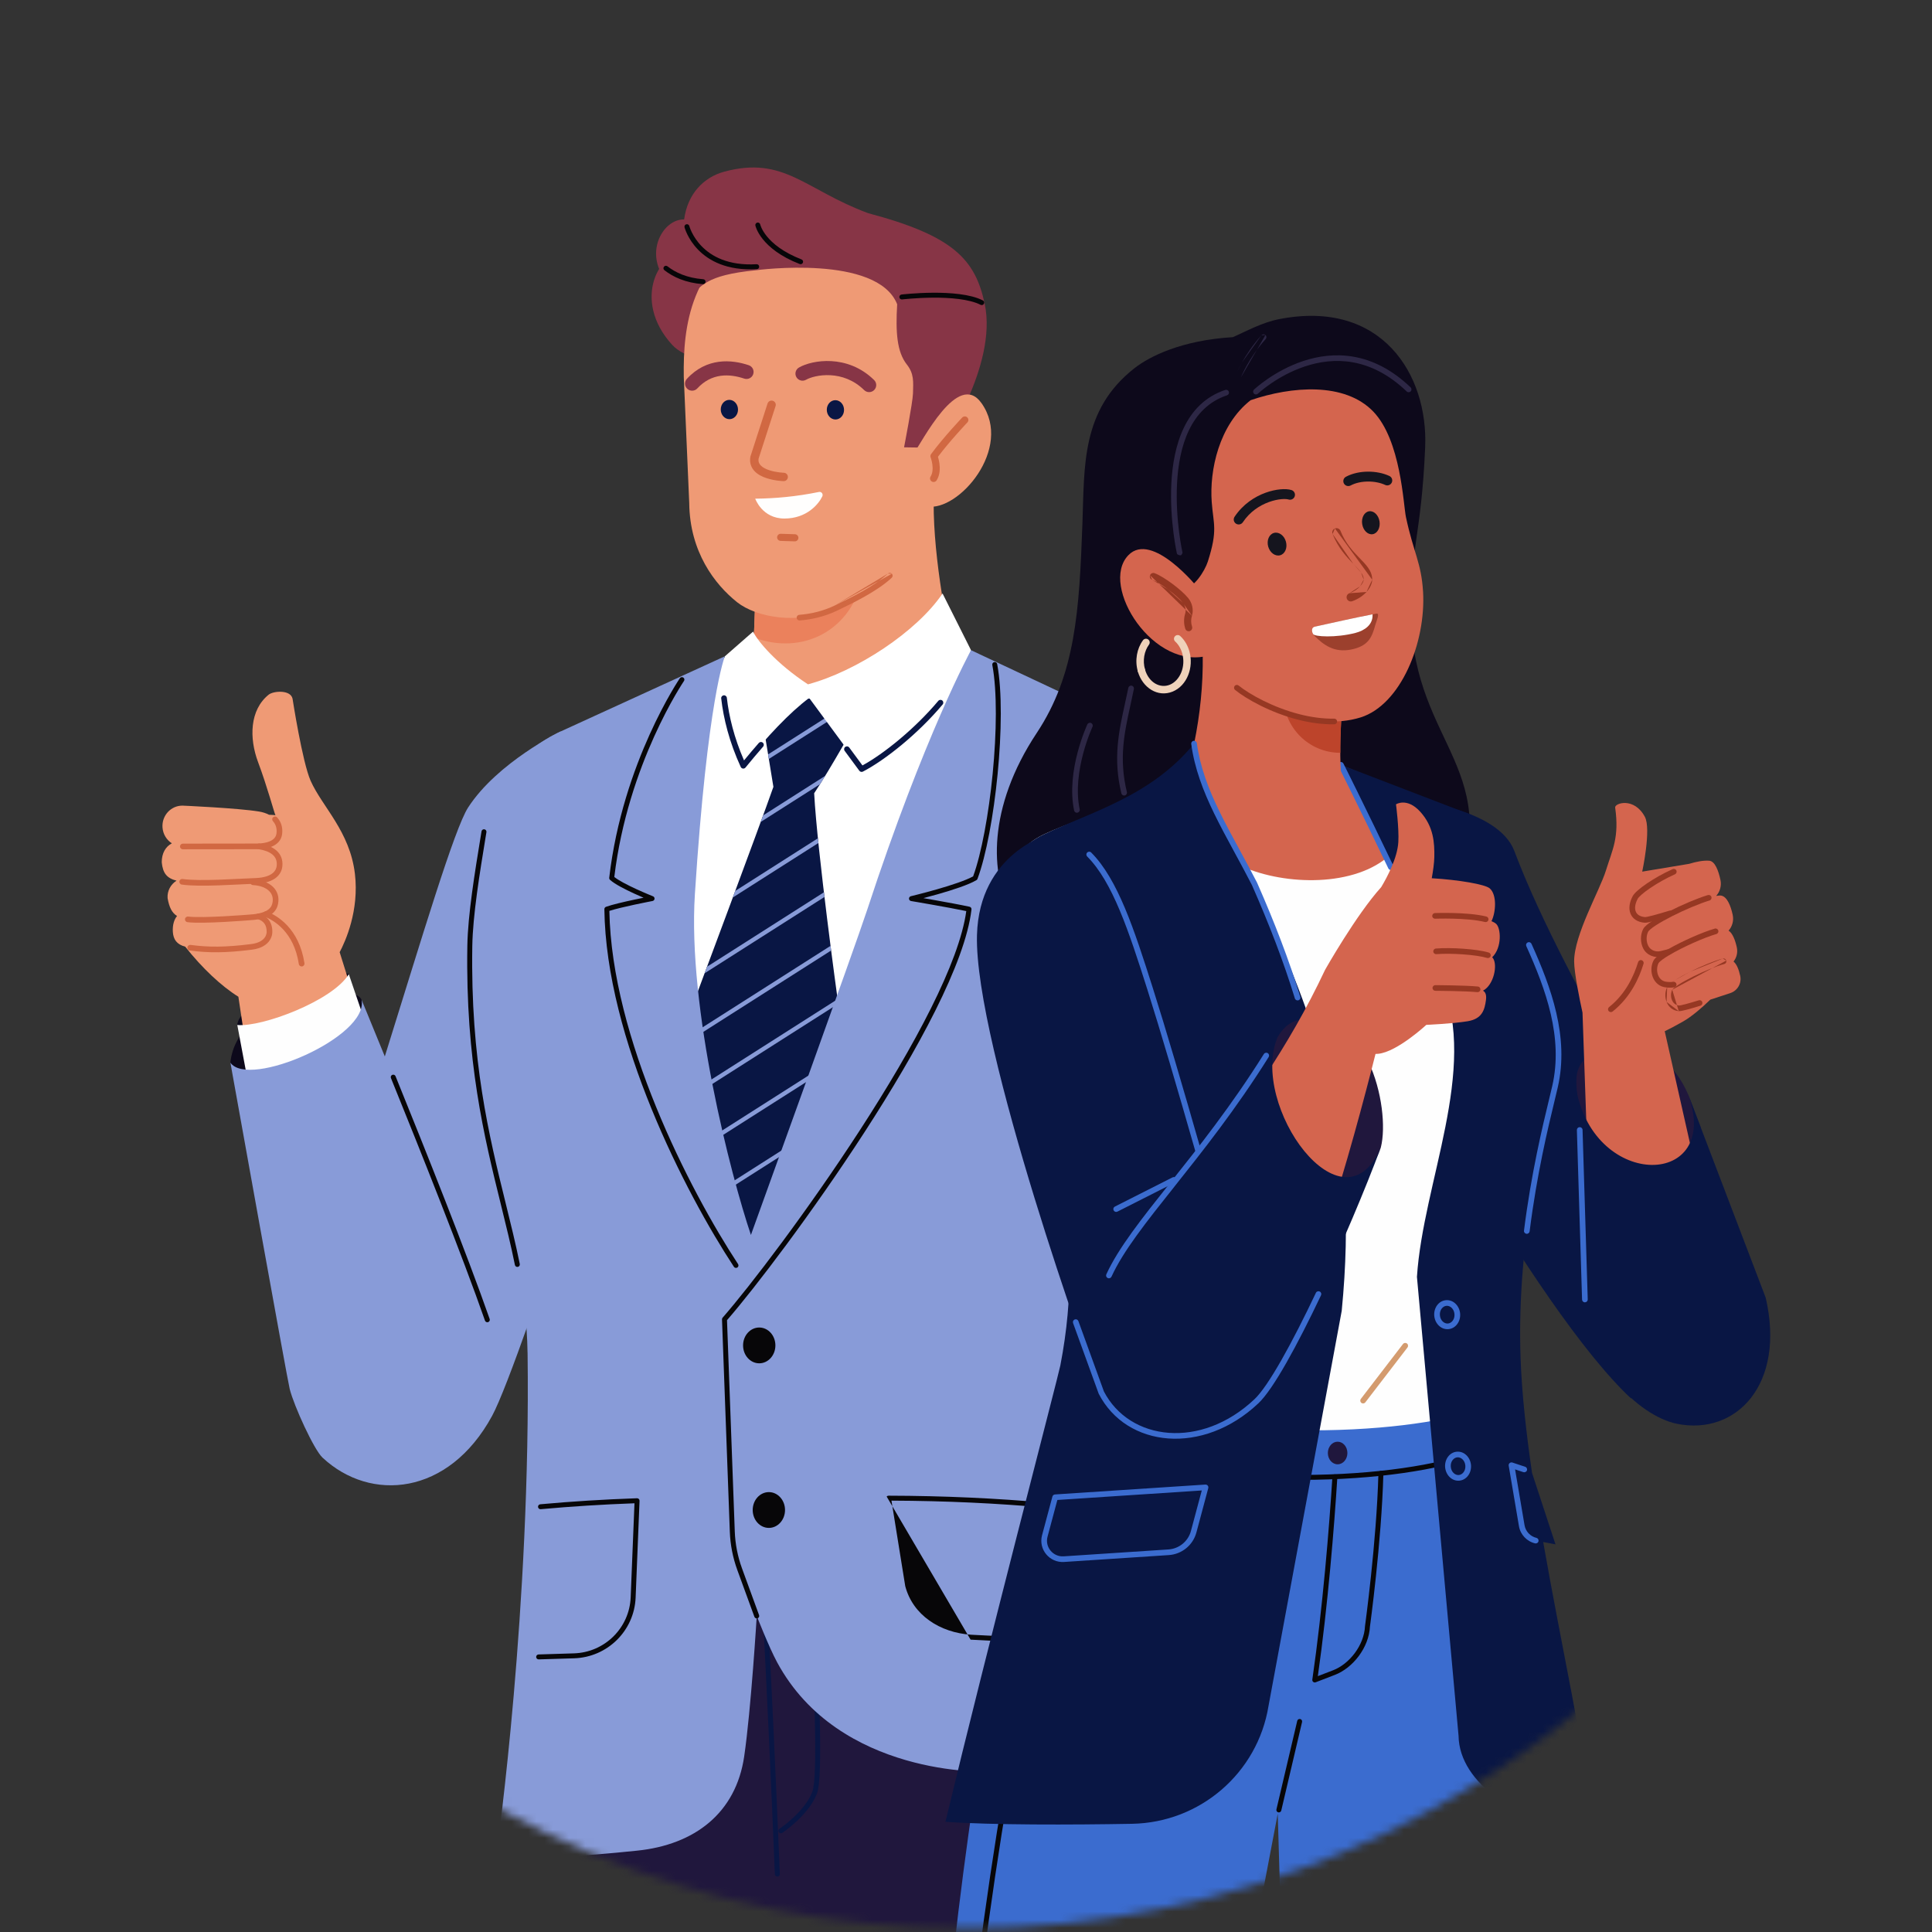 <svg width="236" height="236" viewBox="0 0 236 236" fill="none" xmlns="http://www.w3.org/2000/svg">
<rect x="0" y="0" width="236" height="236" fill="#333333" stroke="none"/>
<g id="Mask group">
<mask id="mask0_15578_3905" style="mask-type:alpha" maskUnits="userSpaceOnUse" x="0" y="0" width="236" height="236">
<path id="Ellipse 18" d="M236 118.07C236 182.964 183.17 235.57 118 235.57C52.83 235.57 0 182.964 0 118.07C0 53.177 52.83 0.57 118 0.57C183.17 0.57 236 53.177 236 118.07Z" fill="#E1E8F7"/>
</mask>
<g mask="url(#mask0_15578_3905)">
<g id="Mask group_2">
<g id="Male">
<path id="Vector" d="M28.142 129.81C28.95 121.696 42.959 119.568 44.164 122.12C46.729 128.31 42.159 135.113 35.433 135.113H34.324C31.229 135.113 28.598 132.856 28.141 129.808L28.142 129.81Z" fill="#0D091B"/>
<path id="Vector_2" d="M42.607 118.996L42.528 119.524C41.573 125.869 34.211 128.956 28.984 125.203C29.288 121.752 41.36 118.012 42.607 118.996Z" fill="#0D091B"/>
<path id="Vector_3" d="M47.47 135.392L41.491 116.312C42.203 114.968 43.888 111.23 43.354 106.738C42.736 101.544 39.358 98.553 37.946 95.378C36.933 93.104 35.734 85.337 35.734 85.337C35.478 84.227 33.398 84.393 32.823 84.853C30.492 86.719 30.43 90.172 31.521 93.085C32.655 96.112 33.519 99.37 33.648 99.585C33.587 99.563 33.305 99.542 32.863 99.527C32.504 99.337 32.09 99.204 31.643 99.131C29.083 98.709 22.304 98.41 22.304 98.41C20.881 98.396 19.751 99.621 19.85 101.071C19.907 101.896 20.351 102.603 20.992 103.016C20.236 103.414 19.756 104.208 19.758 105.33C19.89 106.681 20.392 107.278 21.564 107.577C20.862 108.018 20.411 108.817 20.472 109.708C20.666 110.821 20.992 111.499 21.626 111.893C21.255 112.339 21.066 113.009 21.113 113.824C21.177 114.764 21.588 115.359 22.628 115.642C24.681 118.25 27.052 120.472 29.119 121.755L32.273 142.73L47.472 135.392H47.47Z" fill="#EF9A75"/>
<path id="Vector_4" d="M42.608 119L48.418 136.049L32.272 142.731L28.986 125.207C31.946 125.495 40.611 122.274 42.609 119H42.608Z" fill="#FEFEFE"/>
<path id="Vector (Stroke)" fill-rule="evenodd" clip-rule="evenodd" d="M32.162 111.537C32.233 111.36 32.435 111.274 32.612 111.345C33.875 111.849 36.537 113.408 37.19 117.66C37.219 117.848 37.089 118.025 36.9 118.053C36.71 118.082 36.533 117.953 36.504 117.764C35.899 113.823 33.463 112.428 32.355 111.986C32.177 111.915 32.09 111.714 32.162 111.537Z" fill="#D16842"/>
<path id="Vector (Stroke)_2" fill-rule="evenodd" clip-rule="evenodd" d="M31.23 111.845C31.282 111.662 31.474 111.555 31.658 111.607C32.15 111.745 32.568 112.009 32.856 112.404C33.142 112.797 33.281 113.292 33.264 113.861C33.264 113.866 33.264 113.872 33.264 113.879C33.264 113.896 33.263 113.919 33.261 113.947C33.258 114.003 33.25 114.079 33.232 114.169C33.196 114.349 33.12 114.59 32.959 114.841C32.629 115.357 31.98 115.854 30.765 116.007C27.598 116.407 25.468 116.417 23.186 116.107C22.997 116.081 22.864 115.907 22.89 115.718C22.916 115.529 23.091 115.397 23.28 115.423C25.487 115.723 27.555 115.716 30.678 115.322L30.678 115.322C31.723 115.191 32.172 114.785 32.375 114.47C32.48 114.305 32.529 114.148 32.552 114.034C32.563 113.978 32.568 113.933 32.57 113.904C32.571 113.89 32.571 113.879 32.571 113.874C32.571 113.872 32.571 113.871 32.571 113.871C32.571 113.863 32.571 113.856 32.571 113.849C32.585 113.4 32.477 113.059 32.295 112.81C32.112 112.56 31.837 112.374 31.47 112.271C31.285 112.219 31.178 112.029 31.23 111.845Z" fill="#D16842"/>
<path id="Vector (Stroke)_3" fill-rule="evenodd" clip-rule="evenodd" d="M30.563 107.751C30.574 107.561 30.738 107.415 30.929 107.426C31.936 107.484 32.774 107.789 33.327 108.314C33.892 108.851 34.128 109.588 33.965 110.412L33.964 110.413C33.895 110.762 33.73 111.244 33.2 111.649C32.682 112.043 31.856 112.333 30.534 112.407L30.474 112.412C30.431 112.415 30.369 112.42 30.289 112.427C30.128 112.439 29.898 112.457 29.615 112.477C29.049 112.518 28.276 112.57 27.444 112.615C25.794 112.704 23.868 112.767 22.899 112.647C22.709 112.623 22.575 112.451 22.598 112.261C22.622 112.072 22.795 111.938 22.985 111.962C23.88 112.073 25.738 112.015 27.406 111.925C28.233 111.881 29.002 111.829 29.565 111.789C29.846 111.768 30.075 111.751 30.234 111.738C30.314 111.732 30.376 111.727 30.418 111.724L30.481 111.719C30.481 111.719 30.482 111.719 30.51 112.063L30.482 111.719C30.485 111.718 30.488 111.718 30.491 111.718C31.743 111.648 32.413 111.379 32.778 111.101C33.13 110.833 33.234 110.529 33.284 110.279C33.404 109.676 33.235 109.18 32.849 108.814C32.451 108.436 31.79 108.167 30.889 108.115C30.698 108.105 30.552 107.942 30.563 107.751Z" fill="#D16842"/>
<path id="Vector (Stroke)_4" fill-rule="evenodd" clip-rule="evenodd" d="M31.293 103.328C31.325 103.14 31.503 103.013 31.692 103.044C32.492 103.176 33.224 103.428 33.744 103.872C34.283 104.332 34.567 104.975 34.493 105.801L34.493 105.802C34.459 106.186 34.297 106.716 33.786 107.157C33.278 107.594 32.467 107.908 31.203 107.95C30.715 107.967 30.109 107.997 29.434 108.03C29.354 108.034 29.273 108.038 29.19 108.042C28.419 108.08 27.572 108.121 26.725 108.15C25.04 108.207 23.325 108.217 22.203 108.054C22.014 108.026 21.882 107.851 21.91 107.662C21.938 107.474 22.113 107.343 22.303 107.371C23.355 107.523 25.01 107.517 26.701 107.46C27.542 107.432 28.385 107.391 29.156 107.353C29.238 107.349 29.32 107.345 29.401 107.341C30.074 107.307 30.686 107.277 31.18 107.26L31.18 107.26C32.345 107.221 32.983 106.935 33.332 106.635C33.677 106.337 33.78 105.991 33.803 105.74C33.857 105.129 33.657 104.707 33.293 104.396C32.911 104.07 32.322 103.848 31.578 103.725C31.39 103.693 31.262 103.516 31.293 103.328Z" fill="#D16842"/>
<path id="Vector (Stroke)_5" fill-rule="evenodd" clip-rule="evenodd" d="M33.366 99.823C33.508 99.695 33.727 99.707 33.855 99.849C34.324 100.368 34.561 101.053 34.463 101.874C34.37 102.666 33.84 103.134 33.247 103.393C32.663 103.649 31.981 103.724 31.456 103.733L31.451 103.733L22.335 103.743C22.144 103.743 21.988 103.589 21.988 103.398C21.988 103.208 22.143 103.053 22.334 103.053L31.447 103.042C31.931 103.034 32.507 102.963 32.968 102.761C33.42 102.564 33.719 102.263 33.775 101.792L33.775 101.792C33.85 101.163 33.672 100.678 33.34 100.31C33.212 100.168 33.224 99.95 33.366 99.823Z" fill="#D16842"/>
<path id="Vector_5" d="M79.675 115.961L68.485 89.348C68.485 89.348 60.763 93.11 57.186 98.63C55.501 101.229 51.545 114.521 47.006 129.048C45.308 124.88 44.164 122.118 44.164 122.118C45.088 126.64 30.357 133.025 28.143 129.805C28.143 129.805 35.173 168.957 35.388 169.666C35.92 171.771 38.352 177.067 39.376 178.032C39.386 178.047 39.391 178.056 39.391 178.056C39.402 178.063 39.414 178.07 39.424 178.078C45.24 183.495 54.785 182.748 60.113 172.953C63.716 166.33 79.671 115.959 79.671 115.959L79.675 115.961Z" fill="#889BD8"/>
<path id="Vector (Stroke)_6" fill-rule="evenodd" clip-rule="evenodd" d="M47.922 131.296C48.078 131.233 48.254 131.308 48.317 131.462C51.9 140.293 57.076 153.266 59.814 161.118C59.869 161.275 59.785 161.447 59.627 161.502C59.468 161.557 59.296 161.473 59.241 161.316C56.509 153.481 51.339 140.522 47.755 131.689C47.692 131.534 47.767 131.358 47.922 131.296Z" fill="#070608"/>
<path id="Vector_6" d="M99.031 255.031L99.83 235.129L102.939 255.031H141.089C140.228 220.913 135.358 199.603 134.851 193.786C134.209 186.441 134.277 185.891 134.412 183.656H67.923L67.803 190.162C67.803 190.162 64.949 209.032 64.043 225.752C63.36 238.345 63.032 245.443 63.074 255.031H99.031Z" fill="#20173D"/>
<path id="Vector (Stroke)_7" fill-rule="evenodd" clip-rule="evenodd" d="M93.411 195.52C93.578 195.511 93.721 195.64 93.729 195.806C94.311 207.267 94.764 216.742 95.26 228.914C95.266 229.081 95.136 229.221 94.969 229.228C94.802 229.235 94.66 229.105 94.653 228.938C94.158 216.769 93.706 207.296 93.123 195.837C93.115 195.67 93.244 195.528 93.411 195.52Z" fill="#091644"/>
<path id="Vector (Stroke)_8" fill-rule="evenodd" clip-rule="evenodd" d="M99.177 194.571C99.344 194.562 99.487 194.69 99.496 194.856C99.766 199.972 100.035 205.521 100.141 210.036C100.194 212.294 100.206 214.296 100.156 215.859C100.132 216.64 100.092 217.315 100.033 217.859C99.975 218.395 99.897 218.829 99.786 219.113C99.255 220.468 98.187 221.665 97.273 222.511C96.814 222.937 96.386 223.281 96.074 223.518C95.917 223.637 95.789 223.729 95.7 223.792C95.655 223.824 95.62 223.848 95.596 223.864C95.584 223.872 95.574 223.879 95.568 223.883L95.56 223.888L95.557 223.89L95.557 223.89C95.557 223.89 95.557 223.89 95.389 223.639L95.557 223.89C95.418 223.982 95.229 223.945 95.137 223.806C95.044 223.667 95.082 223.479 95.221 223.387L95.223 223.386L95.229 223.382C95.234 223.379 95.242 223.373 95.253 223.366C95.275 223.351 95.307 223.329 95.349 223.299C95.433 223.24 95.556 223.152 95.706 223.038C96.007 222.809 96.418 222.479 96.86 222.069C97.751 221.244 98.74 220.122 99.221 218.894C99.301 218.69 99.373 218.325 99.43 217.794C99.486 217.272 99.526 216.613 99.55 215.84C99.599 214.294 99.587 212.304 99.534 210.051C99.429 205.545 99.161 200.004 98.89 194.888C98.882 194.722 99.01 194.58 99.177 194.571Z" fill="#091644"/>
<path id="Vector_7" d="M67.183 183.279C76.3 188.408 108.201 190.359 134.953 184.889C134.259 178.642 132.785 162.927 133.566 158.283C137.478 135.034 149.933 98.238 149.933 98.238L114.353 77.195L93.382 77.547L89.708 79.622L71.097 90.714C63.916 94.994 59.843 103.018 60.68 111.31C60.999 114.466 61.261 117.765 61.353 120.702C62.244 149.294 67.077 181.17 67.184 183.279H67.183Z" fill="white"/>
<path id="Vector_8" d="M114.076 60.168C113.821 66.798 115.471 75.733 116.764 81.421C114.445 84.494 94.703 84.836 91.844 82.827C92.144 78.13 92.494 66.108 92.494 66.108L114.076 60.17V60.168Z" fill="#EF9A75"/>
<path id="Vector_9" d="M92.438 67.922C92.367 70.219 92.233 74.303 92.086 77.865C97.872 80.086 104.111 77.152 105.406 70.322L105.926 63.09L92.438 67.923V67.922Z" fill="#EB815C"/>
<path id="Vector_10" d="M99.453 96.898C101.571 93.713 104.384 88.562 106.307 85.34H92.696C93.303 88.972 94 93.159 94.473 96.117C92.774 100.972 84.865 122.117 84.865 122.117C84.865 122.117 82.096 149.815 82.737 179.073C85.219 182.55 88.257 185.978 90.811 189.351C93.561 185.757 96.35 182.221 99.178 178.747C100.396 153.228 102.361 125.604 102.327 122.131C102.327 122.131 99.829 104.027 99.453 96.897V96.898Z" fill="#091644"/>
<path id="Vector_11" d="M102.328 122.132C102.328 122.132 102.324 122.103 102.317 122.051L83.932 133.756C83.918 133.968 83.903 134.182 83.889 134.398L102.322 122.66C102.328 122.448 102.329 122.268 102.328 122.13V122.132Z" fill="#889BD8"/>
<path id="Vector_12" d="M100.171 95.788C100.378 95.462 100.587 95.122 100.8 94.773L93.219 99.602C93.123 99.861 93.026 100.128 92.926 100.402L100.171 95.79V95.788Z" fill="#889BD8"/>
<path id="Vector_13" d="M86.374 118.082C86.27 118.361 86.169 118.63 86.074 118.887L100.713 109.567C100.69 109.377 100.668 109.188 100.645 108.996L86.376 118.082H86.374Z" fill="#889BD8"/>
<path id="Vector_14" d="M84.489 126.34C84.472 126.549 84.455 126.766 84.436 126.989L101.526 116.107C101.502 115.92 101.478 115.731 101.453 115.539L84.489 126.34Z" fill="#889BD8"/>
<path id="Vector_15" d="M101.519 137.295C101.533 137.081 101.545 136.867 101.557 136.656L83.12 148.396C83.111 148.605 83.102 148.815 83.094 149.027L101.519 137.296V137.295Z" fill="#889BD8"/>
<path id="Vector_16" d="M93.828 92.151C93.859 92.338 93.889 92.524 93.92 92.707L105.486 85.344H104.521L93.828 92.151Z" fill="#889BD8"/>
<path id="Vector_17" d="M101.995 129.32L83.478 141.11C83.466 141.32 83.456 141.533 83.443 141.747L101.959 129.959C101.971 129.743 101.983 129.529 101.995 129.32Z" fill="#889BD8"/>
<path id="Vector_18" d="M89.818 108.825C89.719 109.094 89.618 109.361 89.519 109.629L99.971 102.975C99.95 102.782 99.931 102.588 99.912 102.398L89.819 108.825H89.818Z" fill="#889BD8"/>
<path id="Vector_19" d="M118.613 79.421L115.137 72.496C112 77.147 104.638 82.001 98.696 83.594C94.821 81.05 92.558 78.327 91.989 77.155L88.548 80.167C88.002 82.883 88.225 87.946 90.797 93.54C93.729 89.942 96.457 87.04 98.842 85.257L105.25 93.948C109.532 91.725 117.175 84.891 118.613 79.419V79.421Z" fill="white"/>
<path id="Vector (Stroke)_9" fill-rule="evenodd" clip-rule="evenodd" d="M88.404 84.936C88.594 84.915 88.765 85.051 88.787 85.24C89.04 87.483 89.671 90.11 90.885 92.887C91.497 92.143 92.1 91.43 92.694 90.752C92.82 90.608 93.038 90.593 93.183 90.718C93.327 90.844 93.342 91.062 93.216 91.205C92.514 92.008 91.798 92.86 91.067 93.757C90.991 93.85 90.873 93.897 90.754 93.882C90.635 93.867 90.532 93.792 90.482 93.683C89.087 90.649 88.374 87.766 88.098 85.317C88.076 85.128 88.213 84.957 88.404 84.936Z" fill="#091644"/>
<path id="Vector (Stroke)_10" fill-rule="evenodd" clip-rule="evenodd" d="M115.104 85.569C115.251 85.691 115.27 85.909 115.147 86.055C112.158 89.616 108.135 92.838 105.41 94.252C105.258 94.33 105.072 94.287 104.97 94.15L103.177 91.719C103.063 91.565 103.097 91.349 103.251 91.236C103.405 91.123 103.622 91.156 103.735 91.31L105.351 93.5C107.977 92.069 111.77 89.002 114.616 85.612C114.738 85.466 114.957 85.446 115.104 85.569Z" fill="#091644"/>
<path id="Vector_20" d="M84.232 30.723C86.602 30.996 94.453 32.066 94.571 38.018C94.697 44.363 85.126 45.436 82.093 42.106C77.092 36.613 80.547 30.3 84.232 30.723Z" fill="#873546"/>
<path id="Vector_21" d="M112.082 31.123L93.158 27.703C84.269 32.012 83.432 39.91 83.526 46.041L84.193 61.46C84.252 67.407 87.314 71.395 90.042 73.564C92.352 75.402 97.615 76.435 102.119 74.273C103.923 73.407 106.956 71.954 108.692 70.321C111.644 67.545 112.127 63.118 113.091 58.175L118.023 45.929C118.979 40.35 116.702 34.675 112.084 31.127L112.082 31.123Z" fill="#EF9A75"/>
<path id="Vector (Stroke)_11" fill-rule="evenodd" clip-rule="evenodd" d="M108.944 70.085C109.075 70.223 109.069 70.442 108.929 70.573C107.161 72.235 104.109 73.701 102.315 74.562L102.269 74.584L102.269 74.584C100.777 75.3 99.207 75.674 97.688 75.791C97.497 75.806 97.33 75.663 97.316 75.473C97.301 75.283 97.444 75.117 97.634 75.103C99.078 74.992 100.562 74.637 101.968 73.963M108.944 70.085C108.812 69.946 108.593 69.94 108.454 70.071L108.944 70.085ZM108.454 70.071C106.764 71.659 103.788 73.089 101.968 73.963L108.454 70.071Z" fill="#D16842"/>
<path id="Vector_22" d="M89.105 48.844C89.688 48.854 90.156 49.391 90.15 50.043C90.145 50.694 89.67 51.213 89.088 51.203C88.506 51.193 88.038 50.656 88.043 50.004C88.048 49.353 88.523 48.834 89.105 48.844Z" fill="#091644"/>
<path id="Vector_23" d="M102.058 48.883C102.641 48.893 103.109 49.43 103.103 50.082C103.098 50.733 102.623 51.252 102.041 51.242C101.459 51.232 100.991 50.695 100.996 50.043C101.001 49.392 101.476 48.873 102.058 48.883Z" fill="#091644"/>
<path id="Vector (Stroke)_12" fill-rule="evenodd" clip-rule="evenodd" d="M101.443 45.834C100.086 45.759 98.959 46.104 98.465 46.387C98.051 46.625 97.521 46.483 97.282 46.07C97.043 45.657 97.185 45.13 97.6 44.892C98.42 44.421 99.89 44.02 101.538 44.111C103.215 44.203 105.132 44.807 106.776 46.423C107.117 46.758 107.12 47.304 106.784 47.643C106.448 47.982 105.899 47.986 105.559 47.651C104.263 46.378 102.77 45.907 101.443 45.834Z" fill="#873546"/>
<path id="Vector (Stroke)_13" fill-rule="evenodd" clip-rule="evenodd" d="M83.904 46.278C86.32 43.658 89.355 43.902 91.465 44.614C91.918 44.767 92.161 45.257 92.007 45.708C91.853 46.16 91.362 46.401 90.908 46.248C89.122 45.646 86.937 45.541 85.18 47.446C84.857 47.797 84.309 47.82 83.956 47.497C83.604 47.175 83.58 46.629 83.904 46.278Z" fill="#873546"/>
<path id="Vector (Stroke)_14" fill-rule="evenodd" clip-rule="evenodd" d="M94.406 48.958C94.677 49.045 94.826 49.334 94.739 49.603L92.665 56.021C92.613 56.393 92.728 56.652 92.934 56.864C93.167 57.104 93.534 57.295 93.968 57.438C94.394 57.578 94.839 57.656 95.183 57.699C95.354 57.72 95.497 57.732 95.596 57.739C95.645 57.742 95.683 57.744 95.709 57.745C95.721 57.746 95.731 57.746 95.736 57.747L95.742 57.747L95.743 57.747C96.027 57.755 96.251 57.99 96.243 58.273C96.235 58.556 95.999 58.779 95.715 58.771L95.729 58.259C95.715 58.771 95.715 58.771 95.714 58.771L95.714 58.771L95.713 58.771L95.709 58.771L95.699 58.771C95.689 58.771 95.677 58.77 95.661 58.769C95.628 58.768 95.582 58.765 95.525 58.761C95.41 58.754 95.248 58.74 95.056 58.716C94.674 58.668 94.158 58.579 93.646 58.411C93.142 58.246 92.594 57.989 92.194 57.577C91.772 57.142 91.534 56.554 91.654 55.821C91.658 55.796 91.664 55.771 91.672 55.747L93.759 49.289C93.846 49.02 94.136 48.872 94.406 48.958Z" fill="#D16842"/>
<path id="Vector_24" d="M100.064 60.09C100.369 60.048 100.577 60.361 100.446 60.637C99.987 61.596 98.545 63.329 95.841 63.341C93.098 63.353 92.254 60.914 92.254 60.914C94.651 60.892 97.24 60.668 100.064 60.09Z" fill="#FFFEFD"/>
<path id="Vector_25" d="M120.284 37.112C119.125 31.681 116.46 28.803 106.041 26.038C98.35 23.194 95.79 19.001 88.479 20.968C85.956 21.646 83.98 23.684 83.571 26.806C80.434 26.711 77.537 32.949 84.082 36.413C85.683 35.022 86.046 33.615 92.345 33.01C92.484 32.989 107.167 31.043 109.593 37.169C109.389 40.597 109.564 42.991 110.774 44.525C111.666 45.657 111.562 46.616 111.524 48.056C111.495 49.162 110.434 54.641 110.434 54.641L114.933 54.708C114.933 54.708 121.903 44.697 120.284 37.112Z" fill="#873546"/>
<path id="Vector (Stroke)_15" fill-rule="evenodd" clip-rule="evenodd" d="M84.204 27.613L84.205 27.615C84.205 27.616 84.206 27.619 84.207 27.623C84.209 27.631 84.213 27.644 84.218 27.661C84.229 27.695 84.245 27.747 84.269 27.815C84.317 27.949 84.394 28.144 84.508 28.378C84.737 28.846 85.114 29.467 85.706 30.076C86.88 31.285 88.924 32.475 92.416 32.276C92.584 32.267 92.727 32.394 92.736 32.56C92.746 32.727 92.618 32.87 92.451 32.879C88.784 33.088 86.567 31.833 85.269 30.496C84.625 29.832 84.214 29.154 83.963 28.642C83.838 28.386 83.752 28.17 83.698 28.017C83.67 27.94 83.651 27.878 83.638 27.835C83.631 27.814 83.626 27.797 83.623 27.785C83.621 27.779 83.62 27.774 83.619 27.771L83.618 27.766L83.617 27.765L83.617 27.764C83.617 27.764 83.617 27.764 83.911 27.689L83.617 27.764C83.575 27.602 83.673 27.438 83.835 27.396C83.998 27.355 84.163 27.452 84.204 27.613" fill="#070608"/>
<path id="Vector (Stroke)_16" fill-rule="evenodd" clip-rule="evenodd" d="M81.106 32.58C81.209 32.449 81.4 32.426 81.532 32.529C82.512 33.296 83.914 33.954 85.906 34.109C86.073 34.121 86.198 34.267 86.185 34.433C86.172 34.599 86.026 34.724 85.859 34.711C83.748 34.547 82.232 33.846 81.157 33.004C81.025 32.901 81.002 32.711 81.106 32.58Z" fill="#070608"/>
<path id="Vector (Stroke)_17" fill-rule="evenodd" clip-rule="evenodd" d="M92.508 27.19C92.671 27.156 92.831 27.261 92.866 27.423L92.866 27.425C92.867 27.428 92.868 27.433 92.87 27.44C92.874 27.455 92.881 27.48 92.891 27.513C92.912 27.579 92.948 27.68 93.005 27.808C93.12 28.064 93.322 28.432 93.666 28.857C94.353 29.707 95.615 30.798 97.908 31.689C98.064 31.75 98.141 31.925 98.08 32.08C98.019 32.236 97.843 32.312 97.687 32.252C95.305 31.326 93.952 30.175 93.194 29.236C92.815 28.767 92.586 28.355 92.451 28.054C92.384 27.904 92.34 27.782 92.313 27.695C92.299 27.651 92.289 27.617 92.283 27.592C92.279 27.579 92.277 27.569 92.275 27.562C92.274 27.558 92.274 27.555 92.273 27.552L92.272 27.549L92.272 27.548L92.272 27.547C92.272 27.547 92.272 27.547 92.569 27.486L92.272 27.547C92.238 27.383 92.344 27.224 92.508 27.19Z" fill="#070608"/>
<path id="Vector (Stroke)_18" fill-rule="evenodd" clip-rule="evenodd" d="M94.928 65.623C94.936 65.383 95.137 65.195 95.378 65.203L97.106 65.26C97.346 65.268 97.535 65.469 97.527 65.708C97.519 65.948 97.317 66.136 97.077 66.128L95.349 66.071C95.109 66.063 94.92 65.862 94.928 65.623Z" fill="#D16842"/>
<path id="Vector_26" d="M119.896 49.249C117.008 45.158 112.643 54.019 111.548 55.477C110.641 56.684 109.449 61.189 113.255 61.862C117.06 62.535 123.797 54.775 119.897 49.249H119.896Z" fill="#EF9A75"/>
<path id="Vector (Stroke)_19" fill-rule="evenodd" clip-rule="evenodd" d="M118.171 51.6C118.171 51.6 118.171 51.6 118.171 51.6L118.165 51.606L118.146 51.626C118.129 51.644 118.104 51.67 118.072 51.704C118.008 51.772 117.914 51.873 117.797 51.999C117.563 52.253 117.235 52.612 116.86 53.035C116.154 53.831 115.288 54.846 114.574 55.797C114.581 55.821 114.589 55.847 114.596 55.874C114.65 56.059 114.713 56.319 114.754 56.617C114.833 57.197 114.835 58.002 114.413 58.674C114.285 58.877 114.016 58.939 113.812 58.811C113.608 58.684 113.546 58.416 113.674 58.213C113.934 57.8 113.959 57.243 113.89 56.733C113.856 56.486 113.803 56.269 113.758 56.113C113.736 56.036 113.716 55.974 113.702 55.934C113.695 55.913 113.69 55.898 113.686 55.888C113.684 55.884 113.683 55.88 113.682 55.878L113.682 55.877C113.682 55.877 113.682 55.877 113.682 55.877C113.682 55.877 113.682 55.877 113.682 55.877C113.682 55.877 113.682 55.877 113.682 55.877C113.628 55.739 113.649 55.583 113.737 55.464C114.498 54.43 115.45 53.314 116.207 52.46C116.586 52.032 116.918 51.668 117.156 51.411C117.275 51.283 117.37 51.181 117.435 51.111C117.468 51.076 117.494 51.049 117.511 51.031L117.531 51.01L117.538 51.003C117.538 51.003 117.538 51.003 117.854 51.301L117.538 51.003C117.703 50.829 117.979 50.821 118.154 50.986C118.329 51.151 118.336 51.426 118.171 51.6Z" fill="#D16842"/>
<path id="Vector (Stroke)_20" fill-rule="evenodd" clip-rule="evenodd" d="M110.196 36.576L110.161 36.276C110.125 35.977 110.125 35.977 110.125 35.977L110.131 35.976L110.146 35.974C110.16 35.973 110.179 35.971 110.205 35.968C110.257 35.962 110.333 35.954 110.43 35.944C110.625 35.925 110.906 35.899 111.252 35.873C111.943 35.82 112.896 35.766 113.943 35.759C114.988 35.751 116.131 35.791 117.202 35.928C118.268 36.065 119.284 36.301 120.061 36.698C120.21 36.774 120.269 36.956 120.192 37.105C120.116 37.253 119.933 37.312 119.784 37.235C119.099 36.885 118.163 36.66 117.125 36.527C116.09 36.395 114.976 36.355 113.947 36.363C112.918 36.37 111.979 36.423 111.298 36.475C110.957 36.501 110.681 36.526 110.49 36.545C110.395 36.555 110.321 36.563 110.271 36.568C110.246 36.571 110.227 36.573 110.215 36.574L110.201 36.576L110.196 36.576ZM110.196 36.576C110.03 36.596 109.879 36.478 109.86 36.312C109.84 36.146 109.959 35.996 110.125 35.977L110.161 36.276" fill="#070608"/>
<path id="Vector (Stroke)_21" fill-rule="evenodd" clip-rule="evenodd" d="M118.734 232.899C118.901 232.886 119.047 233.01 119.061 233.176C119.424 237.697 119.718 242.996 120 248.105C120.105 249.99 120.208 251.85 120.312 253.635C120.322 253.802 120.194 253.944 120.027 253.954C119.86 253.964 119.717 253.837 119.707 253.67C119.602 251.88 119.499 250.018 119.394 248.131C119.112 243.024 118.819 237.738 118.456 233.225C118.443 233.058 118.567 232.913 118.734 232.899Z" fill="#070608"/>
<path id="Vector (Stroke)_22" fill-rule="evenodd" clip-rule="evenodd" d="M75.321 232.414C75.488 232.423 75.617 232.564 75.609 232.731C75.482 235.313 75.307 238.264 75.127 241.304C74.894 245.243 74.652 249.331 74.493 252.955C74.486 253.122 74.344 253.251 74.177 253.244C74.01 253.237 73.88 253.096 73.887 252.929C74.046 249.308 74.288 245.204 74.522 241.256C74.702 238.215 74.877 235.266 75.003 232.701C75.011 232.535 75.154 232.406 75.321 232.414Z" fill="#070608"/>
<path id="Vector_27" d="M64.441 165.229C64.237 149.954 56.981 139.975 57.39 115.536C57.456 111.612 58.372 106.164 59.119 101.598C60 96.218 63.511 91.627 68.484 89.35L88.547 80.167C88.547 80.167 86.426 85.284 84.883 109.224C83.981 123.224 89.28 143.602 91.727 150.853C92.848 147.75 104.468 115.598 105.934 111.125C112.942 89.743 118.614 79.422 118.614 79.422L146.044 92.305C151.591 94.806 152.34 99.146 151.253 105.111C148.806 118.54 139.128 145.583 135.936 164.61C133.915 176.651 138.679 204.344 140.315 217.354C140.507 218.886 138.641 219.78 137.551 218.681C132.905 214.001 127.395 214.12 120.76 216.396C120.607 216.448 102.491 217.068 94.924 203.049C93.921 201.19 92.439 197.395 92.439 197.395C92.439 197.395 91.748 208.797 90.904 214.56C89.892 221.459 84.863 225.351 77.806 226.065C70.859 226.769 65.627 227.249 60.743 225.72C60.743 225.72 64.861 196.232 64.445 165.229H64.441Z" fill="#889BD8"/>
<path id="Vector (Stroke)_23" fill-rule="evenodd" clip-rule="evenodd" d="M59.169 101.301C59.334 101.328 59.446 101.483 59.419 101.647C59.389 101.829 59.359 102.012 59.329 102.195C58.6 106.651 57.756 111.8 57.693 115.542C57.46 129.511 59.733 138.722 61.762 146.946C62.39 149.487 62.993 151.935 63.493 154.399C63.526 154.562 63.42 154.722 63.256 154.755C63.092 154.788 62.932 154.682 62.898 154.518C62.405 152.084 61.806 149.655 61.181 147.125C59.149 138.892 56.852 129.587 57.087 115.532L57.087 115.532C57.151 111.744 58 106.557 58.727 102.12C58.758 101.929 58.79 101.739 58.82 101.55C58.847 101.386 59.003 101.274 59.169 101.301Z" fill="#070608"/>
<path id="Vector (Stroke)_24" fill-rule="evenodd" clip-rule="evenodd" d="M121.456 80.876C121.621 80.846 121.779 80.954 121.81 81.118C122.428 84.408 122.35 89.561 121.86 94.576C121.371 99.591 120.464 104.519 119.403 107.36C119.379 107.424 119.333 107.478 119.274 107.514C118.786 107.805 118.045 108.107 117.226 108.395C116.403 108.685 115.482 108.966 114.621 109.213C113.955 109.403 113.323 109.574 112.8 109.71C113.183 109.777 113.623 109.854 114.09 109.936C115.574 110.199 117.337 110.522 118.435 110.761C118.587 110.794 118.689 110.937 118.671 111.091C118.287 114.384 116.627 118.698 114.273 123.413C111.915 128.137 108.846 133.291 105.619 138.273C99.216 148.159 92.178 157.391 88.806 161.265L89.755 187.068C89.811 188.612 90.11 190.138 90.641 191.59L90.641 191.59L92.723 197.292C92.78 197.449 92.699 197.622 92.541 197.679C92.384 197.736 92.21 197.655 92.153 197.498L90.071 191.797C89.518 190.285 89.207 188.697 89.149 187.09L88.195 161.168C88.193 161.091 88.219 161.016 88.27 160.958C91.586 157.166 98.668 147.892 105.109 137.946C108.329 132.974 111.385 127.84 113.73 123.145C116.012 118.574 117.605 114.445 118.034 111.293C116.944 111.065 115.351 110.773 113.983 110.531C113.242 110.4 112.568 110.283 112.08 110.199C111.835 110.157 111.638 110.124 111.501 110.101C111.455 110.093 111.416 110.086 111.385 110.081L111.29 110.065L111.289 110.065C111.289 110.065 111.289 110.065 111.339 109.767C111.269 109.473 111.269 109.473 111.269 109.473L111.269 109.473L111.303 109.465C111.312 109.463 111.322 109.46 111.335 109.457C111.378 109.447 111.443 109.431 111.525 109.411C111.69 109.37 111.928 109.311 112.22 109.236C112.803 109.087 113.6 108.877 114.454 108.632C115.308 108.387 116.216 108.11 117.024 107.825C117.783 107.559 118.436 107.292 118.872 107.048C119.89 104.265 120.774 99.457 121.257 94.517C121.745 89.516 121.816 84.432 121.214 81.229C121.183 81.065 121.292 80.907 121.456 80.876ZM111.339 109.767L111.269 109.473C111.129 109.507 111.031 109.634 111.036 109.777C111.041 109.921 111.147 110.041 111.289 110.065L111.339 109.767Z" fill="#070608"/>
<path id="Vector (Stroke)_25" fill-rule="evenodd" clip-rule="evenodd" d="M83.55 83.186C83.55 83.186 83.55 83.186 83.55 83.186L83.549 83.187L83.549 83.188L83.545 83.193C83.542 83.198 83.537 83.204 83.531 83.214C83.518 83.233 83.499 83.262 83.474 83.3C83.424 83.376 83.349 83.491 83.254 83.642C83.063 83.945 82.787 84.394 82.451 84.978C81.779 86.145 80.865 87.848 79.9 89.989C77.983 94.239 75.868 100.208 75.04 107.127C75.289 107.326 75.657 107.555 76.094 107.795C76.598 108.072 77.174 108.352 77.719 108.603C78.264 108.854 78.776 109.074 79.152 109.232C79.34 109.311 79.493 109.374 79.6 109.417C79.653 109.439 79.694 109.456 79.722 109.467L79.754 109.48L79.764 109.484L79.765 109.484L79.653 109.764C79.709 110.061 79.709 110.061 79.709 110.061L79.708 110.061L79.706 110.062L79.663 110.07C79.633 110.075 79.589 110.084 79.532 110.095C79.418 110.117 79.254 110.149 79.052 110.189C78.647 110.269 78.094 110.382 77.496 110.51C76.399 110.745 75.174 111.03 74.436 111.268C74.574 119.018 77.003 127.513 80.144 135.211C83.314 142.979 87.2 149.912 90.157 154.414C90.249 154.553 90.209 154.741 90.069 154.832C89.929 154.923 89.741 154.884 89.649 154.744C86.673 150.213 82.768 143.245 79.582 135.439C76.398 127.636 73.923 118.973 73.826 111.057C73.825 110.928 73.905 110.813 74.027 110.769C74.77 110.502 76.172 110.176 77.368 109.919C77.825 109.821 78.256 109.733 78.614 109.66C78.281 109.518 77.883 109.343 77.465 109.151C76.912 108.897 76.323 108.61 75.801 108.324C75.285 108.041 74.814 107.746 74.516 107.475C74.444 107.409 74.408 107.313 74.419 107.217C75.242 100.152 77.397 94.063 79.346 89.741C80.321 87.58 81.245 85.859 81.925 84.677C82.266 84.086 82.545 83.63 82.74 83.321C82.838 83.167 82.914 83.049 82.966 82.969C82.993 82.93 83.013 82.899 83.026 82.879C83.033 82.869 83.038 82.861 83.042 82.856L83.046 82.85L83.048 82.847C83.048 82.847 83.048 82.847 83.299 83.017L83.048 82.847C83.142 82.709 83.33 82.673 83.469 82.767C83.608 82.861 83.644 83.049 83.55 83.186ZM79.653 109.764L79.709 110.061C79.841 110.036 79.941 109.927 79.954 109.793C79.967 109.66 79.89 109.533 79.765 109.484L79.653 109.764Z" fill="#070608"/>
<path id="Vector (Stroke)_26" fill-rule="evenodd" clip-rule="evenodd" d="M108.309 182.809C108.366 182.742 108.451 182.703 108.54 182.703C115.307 182.719 121.773 183.016 127.959 183.579C128.126 183.594 128.249 183.741 128.233 183.908C128.218 184.074 128.07 184.196 127.904 184.181C121.845 183.629 115.516 183.333 108.895 183.308L110.578 193.751C111.517 197.316 114.835 199.43 118.602 199.686C119.535 199.749 121.584 199.834 123.404 199.903C124.313 199.938 125.164 199.968 125.787 199.99C126.099 200.001 126.354 200.01 126.531 200.016L126.805 200.025L126.806 200.025L126.806 200.025C126.806 200.025 126.806 200.025 126.796 200.327C126.786 200.629 126.786 200.629 126.786 200.629L126.786 200.629L126.51 200.62C126.333 200.613 126.078 200.605 125.766 200.594C125.142 200.572 124.291 200.541 123.381 200.507C121.564 200.438 119.505 200.353 118.561 200.288M126.796 200.327L126.786 200.629C126.953 200.635 127.094 200.504 127.099 200.337C127.105 200.171 126.974 200.031 126.806 200.025L126.796 200.327Z" fill="#070608"/>
<path id="Vector (Stroke)_27" fill-rule="evenodd" clip-rule="evenodd" d="M78.034 183.105C78.094 183.164 78.126 183.246 78.122 183.33L77.644 195.15C77.48 199.204 74.198 202.441 70.125 202.567L70.125 202.567L65.807 202.7C65.639 202.705 65.499 202.574 65.494 202.407C65.489 202.241 65.621 202.101 65.788 202.096L70.107 201.963C70.107 201.963 70.107 201.963 70.107 201.963C73.861 201.847 76.886 198.863 77.038 195.126L77.503 183.631C73.58 183.774 69.766 184.015 66.052 184.353C65.885 184.369 65.738 184.246 65.722 184.08C65.707 183.914 65.83 183.767 65.997 183.752C69.826 183.403 73.76 183.158 77.808 183.016C77.893 183.013 77.975 183.045 78.034 183.105Z" fill="#070608"/>
<path id="Vector_28" d="M131.619 203.952C131.34 204.867 130.883 205.785 130.581 206.713C128.299 210.28 144.646 220.346 146.928 216.722C146.928 216.722 146.928 216.722 146.93 216.717C149.615 210.717 145.396 206.943 136.962 203.723L131.618 203.952H131.619Z" fill="#0D091B"/>
<path id="Vector_29" d="M131.16 210.939C131.361 213.096 140.026 219.597 143.258 218.446L143.159 217.183C142.7 211.329 136.25 207.973 131.162 210.939H131.16Z" fill="#0D091B"/>
<path id="Vector_30" d="M134.453 203.605L131.16 210.939C131.16 210.939 126.055 213.181 124.787 213.959C124.085 214.391 122.322 216.146 122.322 216.146C128.908 219.136 135.34 222.94 139.344 226.788L141.366 219.828L147.277 210.28L134.453 203.607V203.605Z" fill="#EF9A75"/>
<path id="Vector_31" d="M134.453 203.605L131.16 210.939C134.25 210.365 142.712 215.224 143.258 218.446L147.277 210.279L134.453 203.605Z" fill="#FEFEFE"/>
<path id="Vector_32" d="M163.277 158.099C160.667 135.096 157.775 109.505 155.019 102.842C150.723 92.454 145.365 92.074 145.365 92.074C135.319 96.963 130.314 108.877 131.068 123.987L138.915 167.614C137.643 177.575 135.781 191.202 130.754 206.714C135.23 205.218 147.245 212.926 146.928 216.722C146.928 216.722 157.383 193.373 162.533 176.765C163.864 172.477 164.261 163.518 163.275 158.099H163.277Z" fill="#889BD8"/>
<path id="Vector (Stroke)_28" fill-rule="evenodd" clip-rule="evenodd" d="M135.973 186.49C136.137 186.523 136.244 186.682 136.211 186.845C134.988 192.989 133.349 199.701 131.045 206.807C130.994 206.966 130.823 207.053 130.663 207.002C130.504 206.95 130.416 206.78 130.468 206.621C132.763 199.542 134.396 192.853 135.616 186.728C135.649 186.564 135.809 186.458 135.973 186.49Z" fill="#070608"/>
<path id="Vector (Stroke)_29" fill-rule="evenodd" clip-rule="evenodd" d="M153.976 165.526C153.976 164.013 152.487 162.942 151.044 163.418L142.59 166.203C142.431 166.255 142.259 166.169 142.207 166.011C142.154 165.853 142.24 165.682 142.399 165.629L150.853 162.844C152.689 162.24 154.582 163.601 154.582 165.526C154.582 167.058 153.356 168.312 151.817 168.351C151.817 168.351 151.817 168.351 151.817 168.351L144.062 168.548C143.895 168.552 143.756 168.42 143.751 168.253C143.747 168.087 143.879 167.948 144.047 167.944L151.802 167.747C153.011 167.717 153.976 166.731 153.976 165.526Z" fill="#070608"/>
<path id="Vector (Stroke)_30" fill-rule="evenodd" clip-rule="evenodd" d="M138.855 96.921C138.98 97.032 138.99 97.223 138.878 97.347C133.433 103.391 130.814 112.766 131.369 123.952L136.954 155C136.984 155.164 136.874 155.321 136.709 155.35C136.545 155.38 136.387 155.271 136.357 155.106L130.769 124.04C130.766 124.027 130.765 124.014 130.764 124.001C130.2 112.711 132.836 103.149 138.427 96.944C138.538 96.82 138.73 96.81 138.855 96.921Z" fill="#070608"/>
<path id="Vector_33" d="M92.743 166.533C93.834 166.533 94.717 165.554 94.717 164.347C94.717 163.139 93.834 162.16 92.743 162.16C91.653 162.16 90.769 163.139 90.769 164.347C90.769 165.554 91.653 166.533 92.743 166.533Z" fill="#070608"/>
<path id="Vector_34" d="M93.919 186.638C95.009 186.638 95.893 185.66 95.893 184.452C95.893 183.245 95.009 182.266 93.919 182.266C92.829 182.266 91.945 183.245 91.945 184.452C91.945 185.66 92.829 186.638 93.919 186.638Z" fill="#070608"/>
</g>
<g id="Female">
<path id="Vector_35" d="M177.241 110.592C184.347 94.025 172.736 91.264 172.379 75.387C172.19 67.002 173.619 65.668 174.089 54.614C174.465 45.789 168.805 36.52 156.232 38.986C154.129 39.398 152.127 40.519 150.604 41.185C144.311 41.562 140.396 43.547 138.561 44.99C132.056 50.097 132.477 56.922 132.22 63.992C131.837 74.526 131.394 82.371 126.638 89.539C120.573 98.685 120.98 106.949 123.519 111.282L177.241 110.592Z" fill="#0D091B"/>
<path id="Vector_36" d="M149.712 255.027L156.081 221.549L157.048 255.027H188.843C189.942 238.324 189.368 227.465 189.112 214.771C188.734 196.163 186.072 187.402 182.772 176.812C182.065 174.544 182.363 172.919 182.188 170.565L132.174 169.977C131.926 173.378 131.71 174.743 130.75 177.521C128.814 181.949 122.121 197.994 119.676 214.508C117.704 227.827 116.286 238.481 114.881 255.027H149.71H149.712Z" fill="#3B6CCF"/>
<path id="Vector (Stroke)_31" fill-rule="evenodd" clip-rule="evenodd" d="M168.69 179.668C168.857 179.673 168.989 179.811 168.985 179.978C168.871 184.226 168.46 188.904 168.078 192.518C167.887 194.326 167.703 195.868 167.567 196.959C167.499 197.504 167.443 197.936 167.404 198.233C167.384 198.381 167.369 198.495 167.359 198.572C167.353 198.611 167.349 198.64 167.347 198.66L167.344 198.676C167.284 199.983 166.752 201.252 165.976 202.293C165.197 203.338 164.157 204.173 163.061 204.592C163.061 204.592 163.061 204.592 163.061 204.592L160.713 205.496C160.613 205.535 160.499 205.517 160.415 205.451C160.331 205.384 160.288 205.277 160.304 205.171C161.573 196.441 162.381 186.441 162.759 180.376C162.769 180.209 162.913 180.083 163.08 180.093C163.247 180.103 163.374 180.247 163.364 180.413C162.993 186.368 162.207 196.117 160.978 204.747L162.844 204.028C163.815 203.657 164.766 202.902 165.489 201.933C166.21 200.966 166.688 199.805 166.739 198.635C166.74 198.626 166.74 198.616 166.742 198.607L167.042 198.648C166.742 198.607 166.742 198.607 166.742 198.607L166.742 198.607L166.746 198.578C166.748 198.559 166.752 198.53 166.757 198.491C166.768 198.415 166.783 198.301 166.803 198.154C166.842 197.859 166.897 197.428 166.965 196.884C167.101 195.796 167.285 194.258 167.475 192.455C167.856 188.848 168.265 184.187 168.378 179.962C168.383 179.795 168.522 179.664 168.69 179.668Z" fill="#070608"/>
<path id="Vector_37" d="M184.978 103.948C191.456 121.125 207.902 146.071 212.749 157.356L199.232 170.816C187.448 159.888 167.449 122.481 168.206 122.114L172.912 97.789C172.912 97.789 183.062 98.866 184.978 103.948Z" fill="#091644"/>
<path id="Vector_38" d="M182.39 171.372C178.342 173.917 157.532 177.43 132.106 171.372C132.106 171.372 128.21 138.438 123.41 115.644C122.214 109.966 122.236 104.429 127.496 101.932C133.402 99.129 140.457 98.232 145.833 91.961L162.429 92.913L178.295 99.336C179.312 99.749 180.066 100.625 180.312 101.692C180.74 103.547 181.728 106.769 183.913 110.386C186.972 115.447 188.286 121.35 188.682 130.55C189.091 140.029 185.404 152.384 182.393 171.37L182.39 171.372Z" fill="#FEFEFE"/>
<path id="Vector_39" d="M171.695 96.667L162.427 92.913L145.83 91.961C143.486 94.373 141.066 95.996 138.637 97.245V102.708C143.988 103.4 147.6 104.384 152.806 106.275C158.381 108.301 166.869 108.142 170.629 103.569C171.031 103.079 171.695 96.665 171.695 96.665V96.667Z" fill="#D4654E"/>
<path id="Vector (Stroke)_32" fill-rule="evenodd" clip-rule="evenodd" d="M182.137 176.783C182.208 176.934 182.143 177.114 181.991 177.185C178.124 178.995 171.086 180.407 162.344 180.711C153.592 181.016 143.102 180.212 132.315 177.565C132.152 177.525 132.053 177.362 132.093 177.2C132.133 177.038 132.297 176.939 132.46 176.979C143.188 179.611 153.622 180.411 162.323 180.108C171.033 179.804 177.975 178.397 181.733 176.638C181.885 176.567 182.066 176.632 182.137 176.783Z" fill="#070608"/>
<path id="Vector (Stroke)_33" fill-rule="evenodd" clip-rule="evenodd" d="M132.785 180.674C132.942 180.729 133.025 180.902 132.97 181.059C129.904 189.707 126.803 199.381 125.079 208.442C122.41 222.482 120.579 234.837 118.45 253.03C118.431 253.196 118.28 253.314 118.114 253.295C117.948 253.276 117.828 253.126 117.848 252.96C119.978 234.757 121.811 222.387 124.483 208.33L124.483 208.329C126.215 199.223 129.329 189.514 132.398 180.858C132.453 180.701 132.627 180.618 132.785 180.674Z" fill="#070608"/>
<path id="Vector (Stroke)_34" fill-rule="evenodd" clip-rule="evenodd" d="M153.419 47.842L153.18 47.592C153.041 47.723 153.036 47.942 153.168 48.08C153.3 48.218 153.519 48.223 153.658 48.092L153.658 48.092L153.658 48.092L153.659 48.091L153.663 48.087C153.667 48.083 153.673 48.077 153.682 48.07C153.699 48.054 153.724 48.031 153.759 48C153.828 47.938 153.931 47.849 154.067 47.736C154.338 47.512 154.737 47.2 155.245 46.852C156.262 46.155 157.707 45.318 159.428 44.75C162.852 43.619 167.372 43.546 171.829 47.816C171.967 47.948 172.186 47.944 172.319 47.807C172.452 47.669 172.447 47.451 172.31 47.319C167.632 42.837 162.827 42.9 159.209 44.095C157.409 44.689 155.905 45.562 154.852 46.284C154.325 46.645 153.909 46.97 153.624 47.205C153.482 47.323 153.372 47.419 153.297 47.485C153.26 47.518 153.231 47.544 153.211 47.562C153.201 47.572 153.194 47.578 153.189 47.584L153.182 47.589L153.181 47.591L153.18 47.592C153.18 47.592 153.18 47.592 153.419 47.842Z" fill="#2D2745"/>
<path id="Vector (Stroke)_35" fill-rule="evenodd" clip-rule="evenodd" d="M154.582 40.924C154.725 41.051 154.737 41.269 154.609 41.411C153.562 42.576 152.806 43.746 152.312 44.626C152.065 45.065 151.884 45.43 151.765 45.685C151.706 45.812 151.662 45.912 151.633 45.979C151.619 46.012 151.609 46.037 151.602 46.054C151.598 46.062 151.596 46.068 151.594 46.072L151.593 46.076L151.592 46.077C151.592 46.077 151.592 46.077 151.592 46.077M154.582 40.924C154.44 40.797 154.221 40.809 154.093 40.951L154.582 40.924ZM154.093 40.951C153.003 42.162 152.219 43.377 151.707 44.288L154.093 40.951ZM151.707 44.288C151.45 44.745 151.262 45.126 151.136 45.394L151.707 44.288ZM151.136 45.394C151.074 45.529 151.027 45.635 150.996 45.708L151.136 45.394ZM150.996 45.708C150.98 45.745 150.968 45.773 150.96 45.793L150.996 45.708ZM150.96 45.793C150.956 45.802 150.953 45.81 150.951 45.815L150.96 45.793ZM150.951 45.815L150.948 45.822L150.951 45.815ZM150.948 45.822L150.948 45.824L150.948 45.822ZM150.948 45.824L150.947 45.824L150.948 45.824ZM150.947 45.824L150.947 45.824L150.947 45.824ZM150.947 45.824C150.947 45.824 150.947 45.825 151.27 45.951L150.947 45.824Z" fill="#2D2745"/>
<path id="Vector (Stroke)_36" fill-rule="evenodd" clip-rule="evenodd" d="M150.109 47.849C150.169 48.03 150.072 48.225 149.89 48.286C145.4 49.783 144.008 54.554 143.777 59.088C143.662 61.334 143.836 63.475 144.036 65.031C144.135 65.809 144.241 66.438 144.319 66.86C144.358 67.071 144.39 67.229 144.411 67.327C144.419 67.364 144.425 67.392 144.429 67.41C144.434 67.425 144.437 67.44 144.44 67.455L144.44 67.455C144.441 67.458 144.443 67.472 144.445 67.488C144.446 67.494 144.447 67.512 144.447 67.524C144.446 67.555 144.381 67.727 144.264 67.829C144.037 67.863 143.811 67.715 143.79 67.678C143.784 67.664 143.775 67.644 143.773 67.637C143.765 67.616 143.759 67.591 143.758 67.586L143.758 67.585C143.752 67.561 143.744 67.522 143.733 67.471C143.71 67.366 143.677 67.201 143.637 66.985C143.557 66.552 143.449 65.91 143.348 65.119C143.146 63.537 142.967 61.353 143.084 59.053C143.317 54.492 144.728 49.279 149.67 47.631C149.851 47.571 150.048 47.668 150.109 47.849ZM143.758 67.578C143.758 67.579 143.759 67.58 143.758 67.58C143.758 67.58 143.758 67.579 143.758 67.579C143.758 67.579 143.758 67.578 143.758 67.578ZM144.434 67.432C144.434 67.433 144.435 67.434 144.435 67.434C144.435 67.434 144.434 67.433 144.434 67.432Z" fill="#2D2745"/>
<path id="Vector_40" d="M188.507 188.367L190.008 188.65L187.142 179.92C186.417 174.946 185.896 170.178 185.743 165.914C185.197 150.642 188.951 137.096 189.951 132.739C191.8 124.685 187.294 116.747 184.431 110.388C182.08 105.165 179.738 99.548 179.738 99.548L163.795 93.422C163.795 93.422 172.909 112.264 176.12 119.974C180.582 130.689 173.836 144.401 173.084 155.976L178.167 212.034C178.248 217.953 185.851 222.645 191.79 222.412C192.008 222.403 194.311 222.395 194.536 222.384C193.568 213.797 190.713 200.964 188.507 188.365V188.367Z" fill="#091644"/>
<path id="Vector (Stroke)_37" fill-rule="evenodd" clip-rule="evenodd" d="M163.639 93.115C163.81 93.029 164.018 93.099 164.104 93.269L163.794 93.423L163.484 93.578C163.398 93.407 163.468 93.2 163.639 93.115ZM163.794 93.423C163.484 93.578 163.484 93.578 163.484 93.578L163.513 93.636C163.532 93.674 163.561 93.732 163.599 93.808C163.675 93.96 163.788 94.186 163.934 94.48C164.227 95.068 164.655 95.931 165.195 97.027C166.274 99.219 167.801 102.346 169.592 106.083C169.674 106.255 169.881 106.328 170.054 106.246C170.226 106.164 170.3 105.958 170.217 105.786C168.426 102.046 166.897 98.917 165.817 96.723C165.277 95.626 164.849 94.763 164.556 94.173C164.409 93.879 164.296 93.653 164.22 93.5C164.182 93.424 164.153 93.366 164.133 93.328L164.104 93.269C164.104 93.269 164.104 93.269 163.794 93.423Z" fill="#3B6CCF"/>
<path id="Vector (Stroke)_38" fill-rule="evenodd" clip-rule="evenodd" d="M186.618 115.116C186.792 115.038 186.997 115.116 187.076 115.29C189.465 120.584 191.702 126.655 190.288 132.816C190.186 133.261 190.055 133.801 189.904 134.427C189.106 137.727 187.726 143.432 186.849 150.411C186.825 150.6 186.652 150.735 186.462 150.711C186.272 150.687 186.137 150.515 186.161 150.326C187.044 143.303 188.434 137.556 189.231 134.26C189.382 133.637 189.511 133.102 189.612 132.662L189.612 132.662C190.971 126.745 188.831 120.864 186.443 115.573C186.365 115.399 186.443 115.194 186.618 115.116Z" fill="#3B6CCF"/>
<path id="Vector_41" d="M163.805 94.488C163.443 88.842 164.32 82.692 164.734 77.706L146.014 71.641C147.565 79.177 147.004 86.526 145.297 93.342C160.85 101.667 163.803 94.488 163.803 94.488H163.805Z" fill="#D4654E"/>
<path id="Vector_42" d="M163.723 91.956C163.695 87.048 164.381 81.954 164.735 77.706L156.791 75.133V85.055C156.791 88.867 159.895 91.958 163.723 91.958V91.956Z" fill="#BD442B"/>
<path id="Vector_43" d="M173.827 72.227C173.614 68.738 172.666 67.502 171.744 63.181C171.416 61.649 171.141 53.782 167.74 50.263C164.257 46.658 157.781 47.171 152.766 48.886C148.908 51.908 147.726 57.442 148.016 61.328C148.218 64.056 148.782 64.712 147.541 68.595C147.17 69.753 145.809 71.901 144.589 71.9C144.534 71.9 144.51 71.898 144.51 71.898C144.51 71.898 146.08 79.95 151.09 84.01C153.341 85.836 160.387 89.453 166.198 87.636C171.095 86.105 174.213 78.495 173.83 72.226L173.827 72.227Z" fill="#D4654E"/>
<path id="Vector (Stroke)_39" fill-rule="evenodd" clip-rule="evenodd" d="M150.818 83.791C150.939 83.643 151.157 83.621 151.306 83.742C152.584 84.779 155.502 86.439 158.85 87.274L158.85 87.274C160.189 87.608 161.592 87.808 162.98 87.785C163.171 87.782 163.329 87.934 163.332 88.124C163.335 88.315 163.183 88.472 162.991 88.475C161.53 88.5 160.066 88.289 158.681 87.944L158.766 87.609L158.681 87.944C155.236 87.084 152.227 85.379 150.868 84.277C150.72 84.156 150.697 83.939 150.818 83.791Z" fill="#963823"/>
<path id="Vector (Stroke)_40" fill-rule="evenodd" clip-rule="evenodd" d="M163.068 64.552C163.335 64.447 163.637 64.577 163.743 64.842C164.351 66.366 165.255 67.324 166.048 68.143C166.073 68.168 166.098 68.194 166.123 68.219C166.487 68.594 166.849 68.967 167.117 69.349C167.412 69.77 167.626 70.245 167.617 70.812M163.068 64.552C162.801 64.658 162.671 64.959 162.777 65.225L163.068 64.552ZM162.777 65.225C163.465 66.949 164.494 68.03 165.301 68.862L162.777 65.225ZM165.301 68.862C165.317 68.879 165.333 68.896 165.349 68.912L165.301 68.862ZM165.349 68.912C165.738 69.313 166.046 69.63 166.265 69.942L165.349 68.912ZM166.265 69.942C166.484 70.254 166.582 70.518 166.577 70.796L166.265 69.942ZM166.577 70.796L166.577 70.796L166.577 70.796ZM166.577 70.796C166.575 70.963 166.463 71.269 166.15 71.614L166.577 70.796ZM166.15 71.614C165.849 71.945 165.402 72.264 164.835 72.465L166.15 71.614ZM166.921 72.308C166.504 72.767 165.912 73.182 165.183 73.44C164.913 73.536 164.615 73.395 164.519 73.126C164.423 72.856 164.564 72.561 164.835 72.465M166.921 72.308C167.325 71.863 167.609 71.325 167.617 70.812L166.921 72.308Z" fill="#963823"/>
<path id="Vector_44" d="M160.529 77.631C161.655 78.77 162.972 79.764 165.045 79.343C167.111 78.924 167.573 77.907 167.994 76.363C168.14 75.828 168.604 74.867 168.128 74.955C166.066 75.331 163.541 75.902 160.589 76.553C160.146 76.651 160.159 77.259 160.529 77.631Z" fill="#9C402D"/>
<path id="Vector_45" d="M167.662 75.043C165.69 75.417 163.326 75.951 160.593 76.553C160.217 76.636 160.18 77.078 160.395 77.443C160.543 77.782 163.17 77.933 165.577 77.311C166.722 77.014 167.695 76.301 167.663 75.124V75.043H167.662Z" fill="white"/>
<path id="Vector_46" d="M156.369 67.828C156.969 67.666 157.288 66.924 157.082 66.169C156.877 65.415 156.224 64.935 155.624 65.097C155.025 65.259 154.706 66.002 154.911 66.756C155.117 67.51 155.77 67.99 156.369 67.828Z" fill="#15151E"/>
<path id="Vector_47" d="M166.395 64.016C166.276 63.243 166.653 62.545 167.237 62.455C167.821 62.365 168.393 62.919 168.513 63.692C168.632 64.465 168.255 65.164 167.671 65.254C167.087 65.344 166.515 64.79 166.395 64.016Z" fill="#15151E"/>
<path id="Vector (Stroke)_41" fill-rule="evenodd" clip-rule="evenodd" d="M156.383 59.775C156.908 59.725 157.4 59.748 157.764 59.864C158.083 59.967 158.258 60.307 158.156 60.624C158.053 60.942 157.711 61.117 157.392 61.014C157.252 60.969 156.947 60.935 156.498 60.977C156.064 61.019 155.541 61.129 154.986 61.331C153.878 61.737 152.678 62.503 151.817 63.795C151.632 64.073 151.255 64.149 150.976 63.964C150.697 63.78 150.621 63.405 150.806 63.127C151.837 61.58 153.268 60.674 154.568 60.198C155.218 59.96 155.843 59.826 156.383 59.775Z" fill="#15151E"/>
<path id="Vector (Stroke)_42" fill-rule="evenodd" clip-rule="evenodd" d="M167.112 58.821C166.335 58.825 165.577 58.986 164.983 59.303C164.687 59.46 164.32 59.349 164.162 59.055C164.004 58.761 164.115 58.395 164.41 58.238C165.218 57.807 166.182 57.618 167.106 57.613C168.03 57.609 168.963 57.788 169.719 58.143C170.022 58.285 170.152 58.645 170.009 58.947C169.866 59.248 169.505 59.378 169.202 59.236C168.637 58.971 167.889 58.817 167.112 58.821Z" fill="#15151E"/>
<path id="Vector_48" d="M127.493 101.933C133.399 99.131 140.658 97.217 145.857 90.832C146.653 96.699 149.973 101.605 153.241 107.962C161.071 125.769 166.067 137.954 163.896 160.117L154.952 208.393C153.621 216.573 146.604 222.633 138.284 222.783C130.836 222.918 121.16 222.939 115.488 222.54C120.571 201.359 129.266 168.134 129.525 166.79C132.835 149.663 128.208 138.439 123.408 115.645C122.212 109.968 122.235 104.43 127.494 101.933H127.493Z" fill="#091644"/>
<path id="Vector (Stroke)_43" fill-rule="evenodd" clip-rule="evenodd" d="M145.81 90.491C146 90.466 146.174 90.598 146.2 90.787C146.591 93.67 147.603 96.326 148.933 99.065C149.692 100.628 150.544 102.196 151.439 103.845C152.124 105.107 152.834 106.416 153.549 107.807C153.552 107.813 153.555 107.819 153.558 107.825C155.699 112.694 157.456 117.252 158.835 121.758C158.891 121.94 158.788 122.133 158.605 122.189C158.422 122.244 158.228 122.142 158.172 121.959C156.804 117.488 155.058 112.959 152.927 108.112C152.232 106.759 151.527 105.46 150.843 104.2C149.938 102.531 149.07 100.931 148.309 99.365C146.963 96.595 145.918 93.864 145.513 90.88C145.487 90.691 145.62 90.517 145.81 90.491Z" fill="#3B6CCF"/>
<path id="Vector_49" d="M137.834 67.818C140.742 64.817 146.38 71.868 146.38 71.868C146.38 71.868 146.829 76.569 147.789 80.02C140.98 82.141 134.232 71.535 137.836 67.818H137.834Z" fill="#D4654E"/>
<path id="Vector (Stroke)_44" fill-rule="evenodd" clip-rule="evenodd" d="M140.481 70.268C140.565 70.045 140.815 69.932 141.039 70.016C141.636 70.239 142.468 70.762 143.229 71.329C143.993 71.899 144.744 72.558 145.165 73.083L145.165 73.084C145.628 73.665 145.829 74.487 145.6 75.218M140.481 70.268C140.397 70.491 140.51 70.74 140.734 70.824L140.481 70.268ZM140.734 70.824C141.212 71.002 141.963 71.463 142.71 72.02L140.734 70.824ZM142.71 72.02C143.454 72.575 144.135 73.181 144.486 73.62L142.71 72.02ZM144.486 73.62C144.793 74.005 144.906 74.535 144.773 74.96L144.773 74.961C144.59 75.542 144.588 76.206 144.791 76.812C144.866 77.038 145.112 77.16 145.339 77.085C145.566 77.009 145.688 76.765 145.613 76.539C145.469 76.109 145.47 75.63 145.6 75.218" fill="#963823"/>
<path id="Vector (Stroke)_45" fill-rule="evenodd" clip-rule="evenodd" d="M143.525 77.721C143.695 77.537 143.983 77.524 144.168 77.693C144.676 78.158 145.069 78.793 145.284 79.546L145.284 79.546C145.848 81.522 145.006 83.756 143.245 84.479C141.426 85.225 139.558 84.01 138.988 82.017C138.919 81.776 139.06 81.525 139.301 81.457C139.543 81.388 139.794 81.528 139.863 81.769C140.33 83.399 141.723 84.124 142.899 83.641C144.132 83.135 144.878 81.438 144.409 79.794C144.236 79.19 143.928 78.704 143.553 78.361C143.368 78.192 143.355 77.905 143.525 77.721Z" fill="#EFD2BA"/>
<path id="Vector (Stroke)_46" fill-rule="evenodd" clip-rule="evenodd" d="M140.253 78.11C140.457 78.257 140.501 78.541 140.354 78.743C139.78 79.528 139.552 80.675 139.865 81.769C139.934 82.01 139.794 82.26 139.552 82.329C139.311 82.397 139.059 82.258 138.99 82.017C138.603 80.664 138.874 79.227 139.618 78.21C139.766 78.008 140.05 77.963 140.253 78.11Z" fill="#EFD2BA"/>
<path id="Vector_50" d="M154.672 136.595L153.871 131.068C155.259 128.926 155.836 125.508 158.264 124.698C166.874 122.305 169.905 135.268 168.676 140.155C165.34 149.705 155.538 142.588 154.67 136.595H154.672Z" fill="#20173D"/>
<path id="Vector_51" d="M182.273 116.939C183.52 115.716 183.328 113.355 182.761 112.855C182.619 112.729 182.422 112.618 182.19 112.524C182.704 111.5 182.898 109.324 181.976 108.518C181.408 108.021 178.164 107.473 174.894 107.279C175.053 106.396 175.193 105.419 175.207 104.687C175.237 102.963 175.133 100.988 173.506 99.177C171.878 97.367 170.525 98.251 170.525 98.251C170.525 98.251 170.913 101.196 170.809 102.875C170.689 104.812 169.462 107.127 168.714 108.373C165.638 111.778 161.86 118.472 161.86 118.472C152.831 137.72 139.516 148.61 137.995 157.335C136.182 167.725 143.631 174.617 154.091 166.674C158.948 162.985 165.367 139.28 168.022 128.743C168.137 128.739 168.253 128.732 168.365 128.722C170.665 128.494 174.23 125.19 174.23 125.19C174.23 125.19 177.516 125.043 179.292 124.746C181.068 124.449 181.358 123.329 181.515 122.154C181.605 121.478 181.422 121.167 181.153 121.014C182.488 120.306 182.957 117.875 182.373 117.046C182.347 117.008 182.313 116.972 182.273 116.939Z" fill="#D4654E"/>
<path id="Vector (Stroke)_47" fill-rule="evenodd" clip-rule="evenodd" d="M174.986 120.684C174.987 120.493 175.143 120.339 175.334 120.34L175.333 120.685L175.332 121.03C175.14 121.029 174.986 120.874 174.986 120.684ZM175.333 120.685C175.332 121.03 175.332 121.03 175.332 121.03L175.372 121.03C175.399 121.03 175.438 121.031 175.488 121.031C175.59 121.032 175.736 121.033 175.916 121.035C176.278 121.038 176.775 121.045 177.322 121.056C178.419 121.078 179.696 121.12 180.462 121.194C180.652 121.213 180.822 121.074 180.84 120.884C180.859 120.694 180.72 120.526 180.529 120.507C179.733 120.43 178.43 120.388 177.336 120.366C176.787 120.355 176.286 120.348 175.924 120.344C175.742 120.343 175.595 120.341 175.493 120.341C175.442 120.34 175.402 120.34 175.376 120.34L175.334 120.34C175.334 120.34 175.334 120.34 175.333 120.685Z" fill="#963823"/>
<path id="Vector (Stroke)_48" fill-rule="evenodd" clip-rule="evenodd" d="M178.718 116.579C177.544 116.494 176.329 116.481 175.455 116.554C175.265 116.57 175.097 116.428 175.081 116.238C175.065 116.048 175.207 115.882 175.398 115.866C176.319 115.79 177.572 115.804 178.767 115.89C179.957 115.976 181.123 116.134 181.856 116.356C182.04 116.411 182.143 116.604 182.087 116.787C182.031 116.969 181.838 117.072 181.655 117.016C180.998 116.817 179.896 116.663 178.718 116.579Z" fill="#963823"/>
<path id="Vector (Stroke)_49" fill-rule="evenodd" clip-rule="evenodd" d="M175.298 111.88L175.284 111.535C175.093 111.542 174.944 111.703 174.951 111.893C174.959 112.084 175.12 112.232 175.311 112.225M175.311 112.225L175.314 112.225L175.322 112.224C175.329 112.224 175.34 112.224 175.354 112.223C175.383 112.222 175.425 112.221 175.48 112.219C175.591 112.216 175.751 112.212 175.951 112.21C176.35 112.204 176.906 112.203 177.532 112.219C178.792 112.251 180.305 112.354 181.395 112.627C181.58 112.673 181.769 112.561 181.815 112.376C181.862 112.192 181.749 112.004 181.564 111.957C180.394 111.665 178.816 111.561 177.55 111.529C176.913 111.512 176.347 111.514 175.941 111.52C175.738 111.522 175.574 111.526 175.461 111.529C175.405 111.531 175.361 111.532 175.331 111.533C175.316 111.534 175.304 111.534 175.296 111.534L175.287 111.535L175.284 111.535C175.284 111.535 175.284 111.535 175.298 111.88" fill="#963823"/>
<path id="Vector_52" d="M156.08 126.642C152.833 132.103 149.469 136.699 146.386 140.675C144.235 133.147 142.06 125.737 140.483 120.774C137.191 110.421 134.591 102.655 128.11 101.906C128.11 101.906 119.616 104.208 119.341 114.217C118.972 127.577 133.558 168.261 134.045 169.035C135.562 173.032 139.17 175.286 143.28 175.394C144.663 175.503 146.058 175.306 147.415 174.801C149.503 174.148 151.588 172.951 153.481 171.161C156.993 167.841 164.918 150.281 168.675 140.155C164.069 150.971 152.529 135.035 156.08 126.64V126.642Z" fill="#091644"/>
<path id="Vector (Stroke)_50" fill-rule="evenodd" clip-rule="evenodd" d="M154.86 128.646C155.023 128.747 155.072 128.96 154.971 129.122C150.974 135.495 146.888 140.634 143.446 144.963L143.436 144.977C139.98 149.322 137.203 152.82 135.773 155.947C135.694 156.12 135.489 156.197 135.314 156.118C135.14 156.039 135.063 155.834 135.143 155.661C136.613 152.447 139.447 148.882 142.871 144.574L142.897 144.542C146.341 140.211 150.407 135.097 154.383 128.756C154.484 128.594 154.698 128.545 154.86 128.646Z" fill="#3B6CCF"/>
<path id="Vector (Stroke)_51" fill-rule="evenodd" clip-rule="evenodd" d="M161.203 157.76C161.376 157.841 161.45 158.047 161.368 158.219C159.911 161.288 158.456 164.151 157.142 166.458C155.836 168.753 154.649 170.536 153.722 171.413L153.722 171.413C146.94 177.822 137.619 176.851 134.22 170.268C134.213 170.254 134.207 170.241 134.202 170.227L131.079 161.616C131.014 161.437 131.108 161.239 131.288 161.174C131.468 161.11 131.666 161.202 131.731 161.382L134.846 169.972C137.979 176.006 146.697 177.1 153.245 170.912C154.087 170.115 155.23 168.418 156.539 166.118C157.841 163.831 159.288 160.985 160.742 157.924C160.823 157.752 161.03 157.678 161.203 157.76Z" fill="#3B6CCF"/>
<path id="Vector_53" d="M207.742 137.685L206.25 133.773C202.715 125.433 193.972 126.701 192.707 130.839C192.143 132.68 193.327 137.195 193.327 137.195C198.932 142.197 204.274 149.762 207.742 137.683V137.685Z" fill="#20173D"/>
<path id="Vector_54" d="M212.572 119.206C212.411 118.465 212.149 117.763 211.756 117.458C212.13 116.985 212.295 116.358 212.158 115.73C211.965 114.841 211.643 114.001 211.156 113.68C211.603 113.164 211.808 112.455 211.653 111.744C211.409 110.621 210.976 109.568 210.284 109.407C210.137 109.373 209.913 109.388 209.636 109.438C210.101 108.921 210.314 108.199 210.156 107.476C209.912 106.353 209.494 105.197 208.787 105.14C208.109 105.085 207.25 105.24 206.33 105.521L200.602 106.472C200.602 106.472 201.73 101.268 200.921 99.766C199.607 97.33 197.221 98.106 197.297 98.645C197.815 102.306 196.968 103.761 196.166 106.343C195.401 108.807 192.27 114.196 192.287 117.447C192.294 118.85 192.939 122.006 193.308 123.697L193.791 137.511C197.554 143.554 201.793 149.475 206.789 141.221L203.352 125.967C203.865 125.725 204.59 125.352 205.586 124.783C206.666 124.167 207.875 123.121 208.919 122.11C209.796 121.829 210.671 121.54 211.371 121.306C212.251 121.012 212.768 120.106 212.572 119.204V119.206Z" fill="#D4654E"/>
<path id="Vector (Stroke)_52" fill-rule="evenodd" clip-rule="evenodd" d="M204.776 106.34C204.855 106.514 204.777 106.718 204.602 106.797C203.489 107.295 202.414 107.911 201.578 108.48C201.16 108.764 200.805 109.033 200.538 109.267C200.26 109.509 200.106 109.688 200.052 109.788C199.703 110.44 199.666 110.986 199.816 111.353C199.958 111.698 200.304 111.975 200.95 112.024C200.951 112.024 200.958 112.024 200.974 112.023C200.99 112.022 201.012 112.021 201.04 112.017C201.095 112.01 201.167 111.998 201.254 111.981C201.43 111.946 201.656 111.891 201.925 111.821C202.462 111.68 203.151 111.478 203.906 111.246C204.089 111.19 204.283 111.292 204.339 111.474C204.395 111.657 204.293 111.85 204.11 111.906C203.352 112.138 202.652 112.344 202.102 112.488C201.827 112.56 201.585 112.619 201.39 112.657C201.21 112.694 201.029 112.722 200.899 112.712L200.899 112.712C200.058 112.649 199.439 112.259 199.174 111.613C198.919 110.989 199.035 110.22 199.44 109.464L199.441 109.464C199.558 109.244 199.796 108.996 200.08 108.748C200.375 108.491 200.753 108.204 201.187 107.909C202.056 107.319 203.166 106.683 204.318 106.167C204.492 106.089 204.698 106.167 204.776 106.34Z" fill="#963823"/>
<path id="Vector (Stroke)_53" fill-rule="evenodd" clip-rule="evenodd" d="M209.056 109.564C209.112 109.747 209.009 109.94 208.826 109.996C207.546 110.386 205.751 111.152 204.218 111.932C203.453 112.321 202.761 112.71 202.237 113.053C201.974 113.225 201.759 113.381 201.6 113.517C201.432 113.66 201.356 113.756 201.333 113.801C201.073 114.32 201.076 115.014 201.342 115.54L201.342 115.54C201.605 116.063 202.243 116.327 202.852 116.175L203.859 115.923H203.904C204.095 115.923 204.25 116.077 204.25 116.268C204.25 116.436 204.13 116.576 203.97 116.607L203.021 116.844C202.137 117.065 201.149 116.697 200.722 115.85C200.361 115.133 200.354 114.209 200.714 113.492L200.714 113.492C200.802 113.317 200.968 113.148 201.149 112.993C201.339 112.831 201.58 112.657 201.856 112.476C202.409 112.115 203.125 111.713 203.903 111.317C205.457 110.526 207.291 109.742 208.623 109.336C208.806 109.28 209 109.382 209.056 109.564Z" fill="#963823"/>
<path id="Vector (Stroke)_54" fill-rule="evenodd" clip-rule="evenodd" d="M209.896 113.666C209.95 113.849 209.845 114.041 209.661 114.094C208.118 114.546 205.685 115.639 204.078 116.569L203.997 116.616H203.996C203.611 116.841 203.284 117.053 203.036 117.238C202.904 117.338 202.799 117.426 202.722 117.502C202.641 117.581 202.606 117.632 202.595 117.654C202.379 118.083 202.359 118.649 202.542 119.114C202.721 119.565 203.076 119.893 203.611 119.933L203.62 119.934L203.629 119.935L203.63 119.935L203.63 119.935L203.63 119.935L203.63 119.935L203.63 119.935L203.632 119.936C203.634 119.936 203.638 119.936 203.644 119.937C203.655 119.938 203.671 119.94 203.693 119.942C203.737 119.946 203.799 119.951 203.874 119.954C204.026 119.96 204.217 119.958 204.393 119.931C204.582 119.902 204.759 120.031 204.788 120.22C204.818 120.408 204.688 120.584 204.499 120.613C204.261 120.65 204.021 120.651 203.846 120.644C203.757 120.64 203.682 120.634 203.629 120.629C203.602 120.627 203.581 120.625 203.565 120.623C203.559 120.622 203.554 120.621 203.549 120.621C202.706 120.553 202.153 120.014 201.897 119.366C201.646 118.728 201.667 117.958 201.975 117.345C202.036 117.224 202.133 117.111 202.235 117.01C202.342 116.906 202.472 116.797 202.62 116.687C202.915 116.466 203.296 116.223 203.727 115.972L203.808 115.925H203.81C205.454 114.985 207.884 113.895 209.466 113.432C209.649 113.378 209.842 113.483 209.896 113.666Z" fill="#963823"/>
<path id="Vector (Stroke)_55" fill-rule="evenodd" clip-rule="evenodd" d="M210.873 117.336C210.921 117.52 210.811 117.709 210.626 117.757C209.647 118.013 208.121 118.643 206.786 119.309C206.121 119.64 205.512 119.976 205.05 120.273C204.818 120.421 204.63 120.556 204.49 120.672C204.342 120.796 204.283 120.873 204.269 120.9M210.873 117.336C210.824 117.151 210.635 117.041 210.45 117.09L210.873 117.336ZM210.45 117.09C209.403 117.363 207.828 118.017 206.476 118.692L210.45 117.09ZM206.476 118.692C205.797 119.03 205.165 119.378 204.675 119.692L206.476 118.692ZM204.675 119.692C204.43 119.849 204.215 120.002 204.045 120.143L204.675 119.692ZM204.045 120.143C203.885 120.277 203.731 120.429 203.649 120.591L204.045 120.143ZM203.649 120.591L203.649 120.591L203.649 120.591ZM203.649 120.591C203.374 121.137 203.355 121.823 203.579 122.39L203.649 120.591ZM203.579 122.39C203.808 122.971 204.307 123.456 205.066 123.514L203.579 122.39ZM205.066 123.514C205.183 123.523 205.339 123.497 205.486 123.468C205.647 123.436 205.846 123.388 206.071 123.328C206.522 123.21 207.095 123.041 207.714 122.851C207.897 122.794 208 122.601 207.943 122.419C207.887 122.237 207.693 122.135 207.51 122.191C206.894 122.38 206.331 122.546 205.894 122.661C205.675 122.719 205.491 122.763 205.35 122.791C205.279 122.806 205.222 122.815 205.179 122.82C205.141 122.825 205.124 122.825 205.119 122.826C205.118 122.826 205.118 122.826 205.119 122.826C204.672 122.792 204.375 122.52 204.225 122.138C204.069 121.744 204.086 121.263 204.269 120.9" fill="#963823"/>
<path id="Vector (Stroke)_56" fill-rule="evenodd" clip-rule="evenodd" d="M200.532 117.292C200.715 117.347 200.819 117.54 200.764 117.722C200.257 119.4 199.185 121.823 196.986 123.557C196.835 123.675 196.618 123.65 196.499 123.5C196.38 123.351 196.405 123.134 196.555 123.016C198.598 121.405 199.613 119.135 200.1 117.523C200.156 117.341 200.349 117.237 200.532 117.292Z" fill="#963823"/>
<path id="Vector_55" d="M215.686 158.518L206.25 133.774C210.281 145.048 194.873 145.452 192.547 133.113L193.599 158.739C193.443 166.256 200.065 172.96 204.863 173.925C212.095 175.378 218.138 169.093 215.686 158.518Z" fill="#091644"/>
<path id="Vector (Stroke)_57" fill-rule="evenodd" clip-rule="evenodd" d="M192.957 137.684C193.148 137.678 193.308 137.828 193.314 138.018L193.947 158.728C193.952 158.918 193.802 159.077 193.611 159.083C193.419 159.089 193.26 158.939 193.254 158.749L192.621 138.039C192.615 137.849 192.766 137.69 192.957 137.684Z" fill="#3B6CCF"/>
<path id="Vector (Stroke)_58" fill-rule="evenodd" clip-rule="evenodd" d="M138.237 83.757C138.425 83.795 138.546 83.977 138.508 84.164C138.375 84.818 138.236 85.451 138.101 86.069C137.333 89.57 136.661 92.633 137.651 96.75C137.696 96.935 137.581 97.122 137.395 97.166C137.209 97.21 137.022 97.096 136.977 96.911C135.948 92.63 136.656 89.407 137.427 85.9C137.562 85.287 137.699 84.665 137.829 84.027C137.867 83.84 138.05 83.719 138.237 83.757Z" fill="#2D2745"/>
<path id="Vector (Stroke)_59" fill-rule="evenodd" clip-rule="evenodd" d="M133.284 88.317C133.458 88.398 133.533 88.603 133.453 88.776C133.453 88.776 133.453 88.776 133.453 88.776L133.452 88.776L133.451 88.779L133.446 88.79C133.442 88.799 133.435 88.814 133.426 88.835C133.408 88.875 133.381 88.935 133.348 89.014C133.28 89.171 133.185 89.403 133.073 89.695C132.849 90.282 132.56 91.113 132.302 92.09C131.785 94.052 131.402 96.567 131.887 98.863C131.926 99.05 131.806 99.233 131.619 99.272C131.431 99.311 131.248 99.192 131.208 99.005C130.691 96.555 131.104 93.918 131.632 91.914C131.897 90.909 132.194 90.054 132.425 89.45C132.54 89.148 132.639 88.908 132.71 88.743C132.745 88.661 132.773 88.597 132.793 88.553C132.803 88.532 132.81 88.515 132.815 88.503L132.822 88.49L132.823 88.487L132.824 88.485C132.824 88.485 132.824 88.485 133.138 88.63L132.824 88.485C132.905 88.312 133.111 88.237 133.284 88.317Z" fill="#2D2745"/>
<path id="Vector (Stroke)_60" fill-rule="evenodd" clip-rule="evenodd" d="M158.825 209.985C158.988 210.023 159.089 210.185 159.051 210.347L156.511 221.16C156.473 221.323 156.309 221.424 156.146 221.386C155.983 221.348 155.882 221.185 155.92 221.023L158.461 210.21C158.499 210.047 158.662 209.947 158.825 209.985Z" fill="#070608"/>
<path id="Vector (Stroke)_61" fill-rule="evenodd" clip-rule="evenodd" d="M171.864 164.114C172.016 164.23 172.045 164.446 171.929 164.598L166.782 171.3C166.666 171.452 166.448 171.48 166.296 171.365C166.144 171.249 166.115 171.032 166.231 170.881L171.378 164.178C171.495 164.027 171.712 163.998 171.864 164.114Z" fill="#D49B6E"/>
<path id="Vector (Stroke)_62" fill-rule="evenodd" clip-rule="evenodd" d="M147.528 181.47C147.599 181.556 147.624 181.67 147.595 181.778L146.145 187.196C145.73 188.742 144.373 189.855 142.768 189.959L129.981 190.799C129.981 190.799 129.981 190.799 129.981 190.799C128.2 190.917 126.829 189.257 127.289 187.54L128.556 182.808C128.594 182.665 128.719 182.562 128.868 182.552L147.237 181.345C147.349 181.337 147.457 181.384 147.528 181.47ZM129.161 183.225L127.959 187.717C127.959 187.717 127.959 187.717 127.959 187.717C127.621 188.978 128.628 190.197 129.935 190.111L142.723 189.27C144.03 189.185 145.137 188.279 145.475 187.018L146.801 182.065L129.161 183.225Z" fill="#3B6CCF"/>
<path id="Vector (Stroke)_63" fill-rule="evenodd" clip-rule="evenodd" d="M184.408 178.72C184.501 178.641 184.628 178.616 184.743 178.654L186.303 179.172C186.485 179.232 186.583 179.428 186.522 179.609C186.462 179.79 186.265 179.887 186.084 179.827L185.072 179.491L186.228 186.31C186.228 186.31 186.228 186.31 186.228 186.31C186.358 187.068 186.928 187.676 187.677 187.856C187.863 187.901 187.977 188.087 187.932 188.273C187.887 188.458 187.7 188.572 187.514 188.527C186.495 188.282 185.721 187.455 185.545 186.425L184.292 179.039C184.272 178.92 184.316 178.799 184.408 178.72Z" fill="#3B6CCF"/>
<path id="Vector (Stroke)_64" fill-rule="evenodd" clip-rule="evenodd" d="M143.7 143.97C143.787 144.14 143.718 144.348 143.548 144.434L136.5 148.001C136.329 148.087 136.121 148.02 136.034 147.85C135.947 147.68 136.015 147.472 136.186 147.386L143.234 143.819C143.404 143.732 143.613 143.8 143.7 143.97Z" fill="#3B6CCF"/>
<path id="Vector_56" d="M163.395 178.87C164.055 178.87 164.589 178.252 164.589 177.49C164.589 176.727 164.055 176.109 163.395 176.109C162.736 176.109 162.201 176.727 162.201 177.49C162.201 178.252 162.736 178.87 163.395 178.87Z" fill="#20173D"/>
<path id="Vector (Stroke)_65" fill-rule="evenodd" clip-rule="evenodd" d="M176.637 158.821C177.557 158.749 178.284 159.537 178.36 160.464C178.436 161.393 177.84 162.286 176.921 162.36L176.921 162.36C176.001 162.432 175.273 161.644 175.198 160.717C175.122 159.788 175.718 158.895 176.637 158.821L176.637 158.821ZM176.692 159.509C176.245 159.546 175.836 160.016 175.889 160.661C175.941 161.307 176.42 161.706 176.866 161.672C177.313 161.635 177.722 161.165 177.669 160.52C177.616 159.874 177.138 159.474 176.692 159.509Z" fill="#3B6CCF"/>
<path id="Vector (Stroke)_66" fill-rule="evenodd" clip-rule="evenodd" d="M177.966 177.329C178.885 177.257 179.613 178.045 179.688 178.972C179.764 179.901 179.168 180.793 178.25 180.868L178.249 180.868C177.329 180.94 176.602 180.152 176.526 179.225C176.45 178.296 177.046 177.403 177.965 177.329L177.966 177.329ZM178.02 178.017C177.573 178.053 177.164 178.524 177.217 179.169C177.27 179.815 177.748 180.214 178.194 180.18C178.641 180.143 179.05 179.673 178.997 179.028C178.945 178.381 178.466 177.982 178.02 178.017Z" fill="#3B6CCF"/>
<path id="Vector (Stroke)_67" fill-rule="evenodd" clip-rule="evenodd" d="M132.804 104.135C132.94 104.001 133.16 104.002 133.294 104.138C134.93 105.784 136.235 108.124 137.416 110.933C138.597 113.744 139.666 117.057 140.814 120.668L140.814 120.668C142.381 125.596 144.535 132.931 146.67 140.398C146.722 140.582 146.615 140.773 146.431 140.825C146.247 140.877 146.055 140.771 146.003 140.587C143.868 133.121 141.717 125.794 140.154 120.876C139.004 117.26 137.944 113.977 136.776 111.199C135.608 108.419 134.344 106.176 132.801 104.623C132.667 104.487 132.668 104.269 132.804 104.135Z" fill="#3B6CCF"/>
</g>
</g>
</g>
</g>
</svg>

